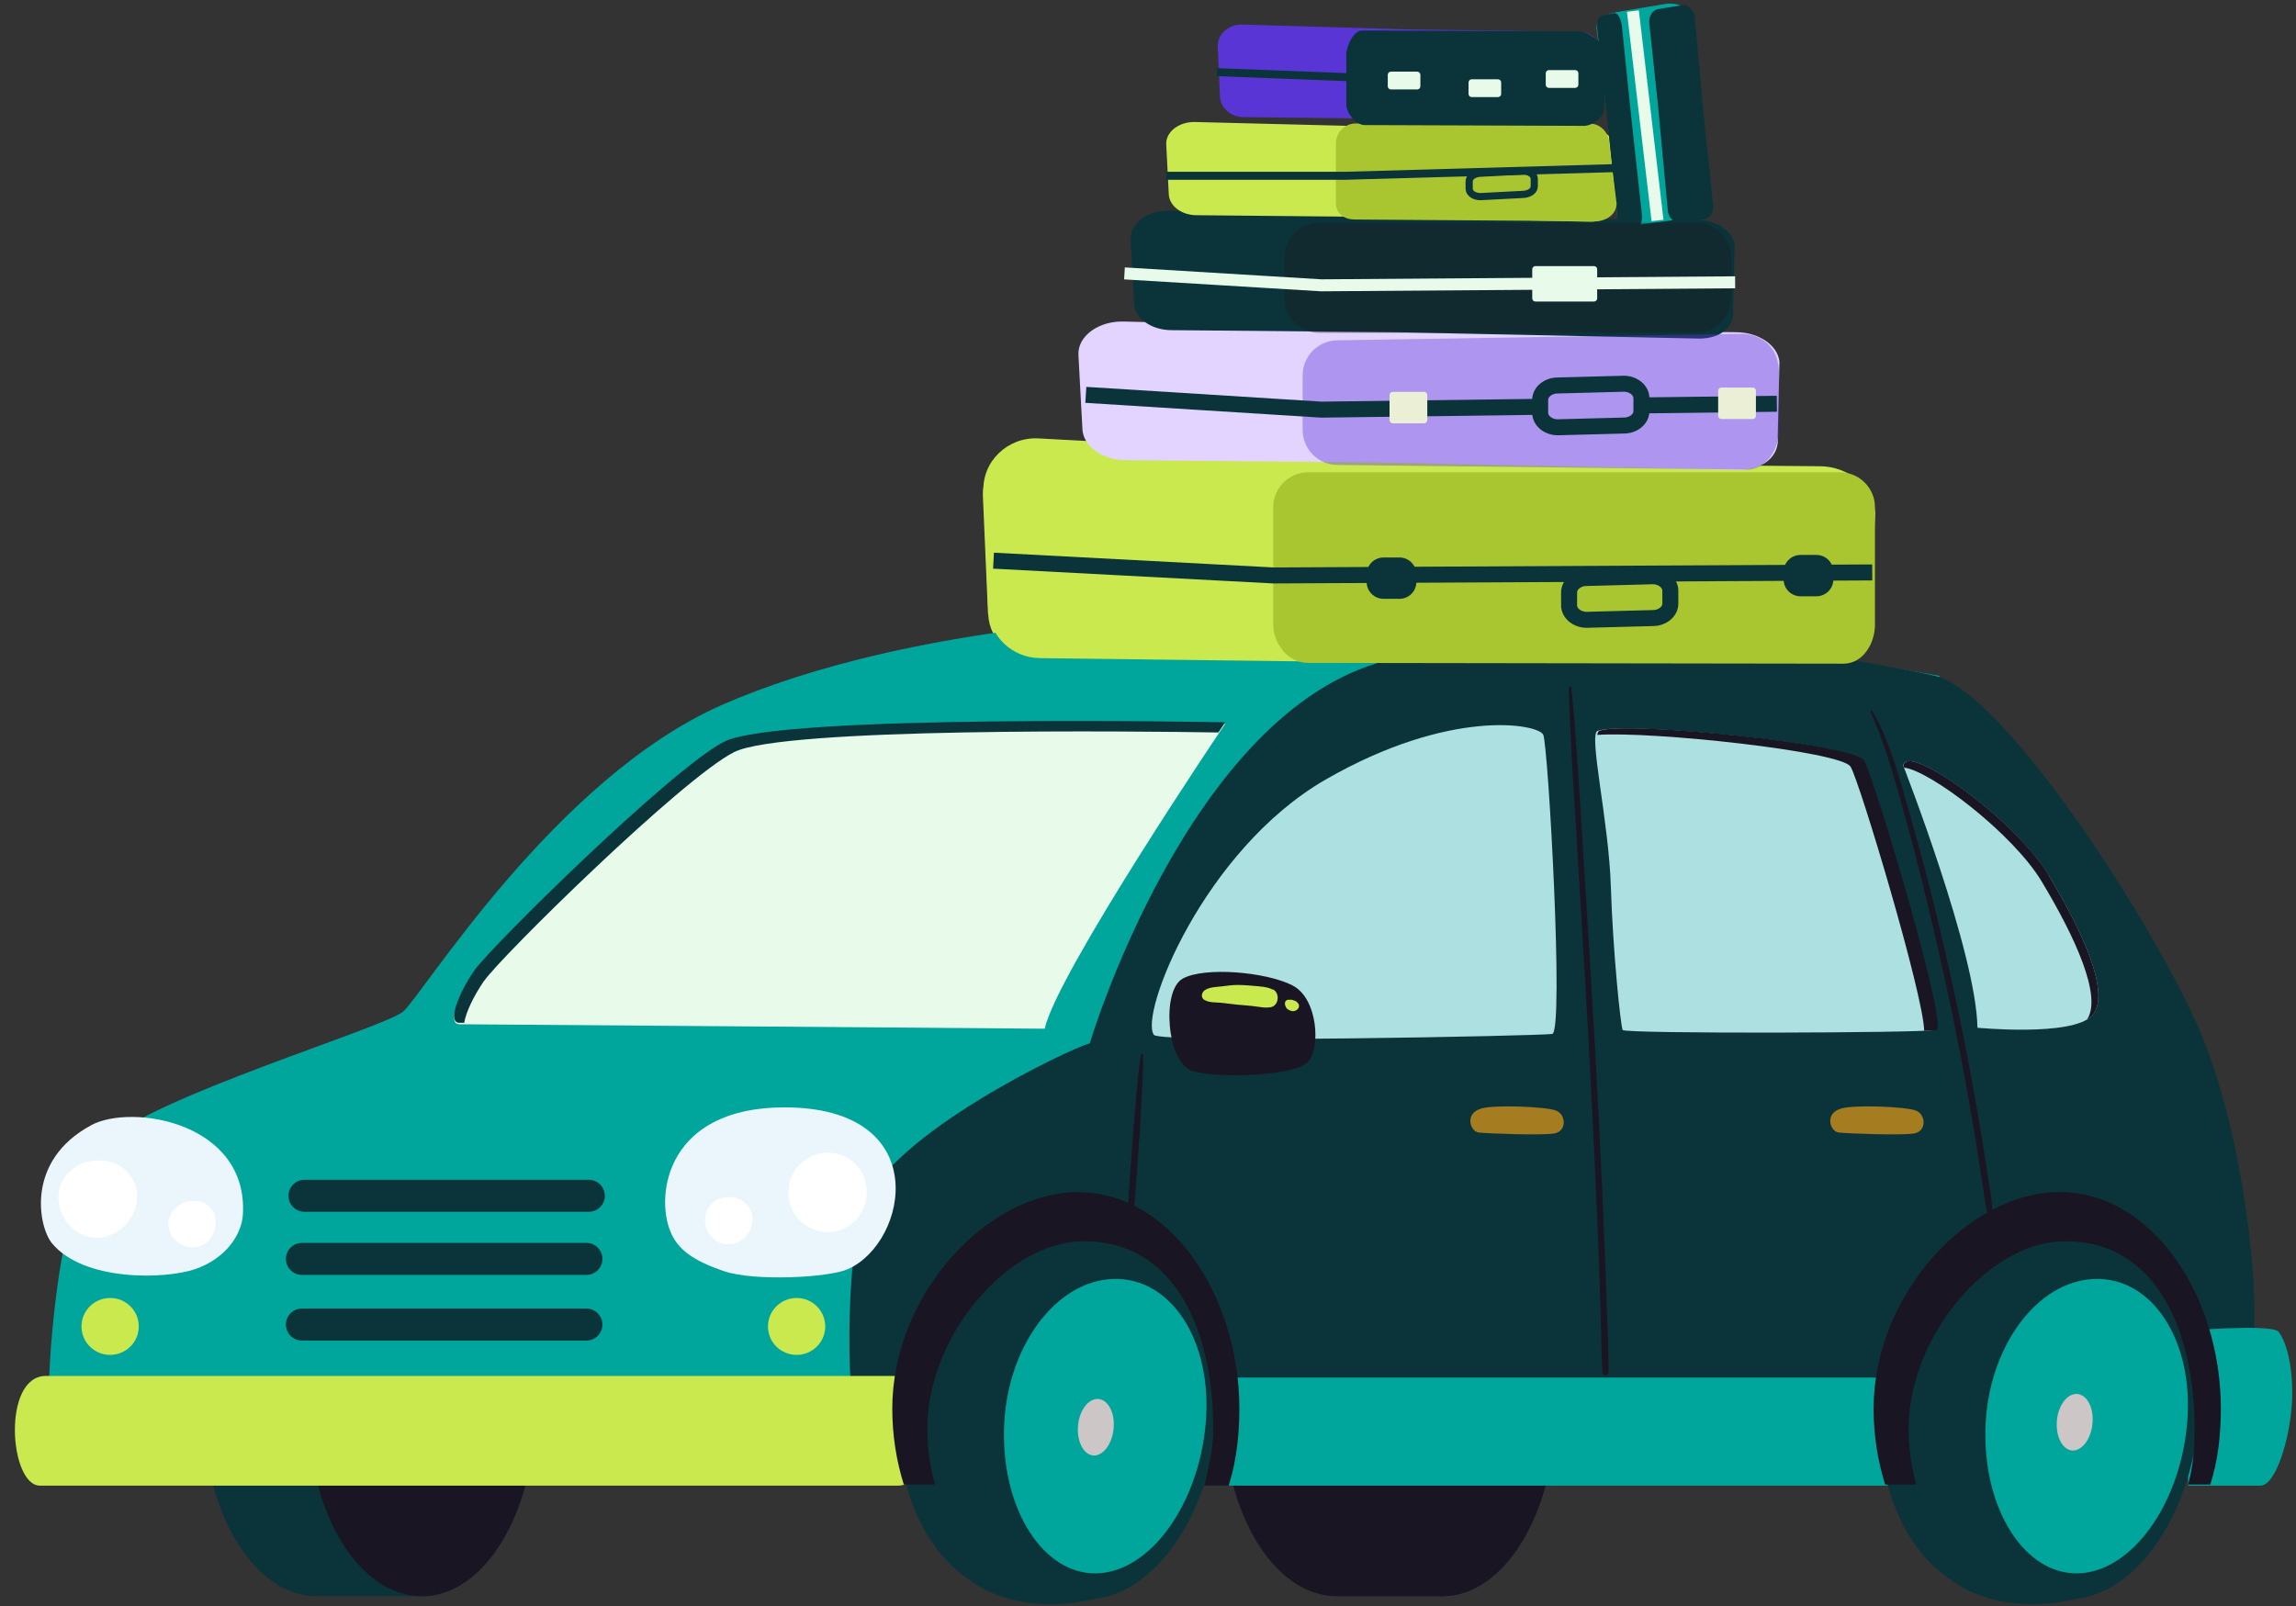 <?xml version="1.0" encoding="UTF-8"?>
<svg xmlns="http://www.w3.org/2000/svg" fill="none" viewBox="0 0 243 170">
  <rect x="0" y="0" width="243" height="170" fill="#333333" stroke="none"/>
  <g clip-path="url(#a)">
    <path d="m104.57 65.021-0.542-12.453c-0.135-3.181 2.759-5.772 6.246-5.604l40.949 2.036 41.405 0.353c3.047 0.034 5.569 2.154 5.84 4.914l-0.592 11.41c0.304 3.164-2.421 5.873-5.908 5.873l-46.416-0.942-35.125-0.404c-3.149-0.034-5.722-2.322-5.84-5.183h-0.017z" fill="#C9E94F"></path>
    <path d="m44.631 129.49h-0.135-0.136-0.135-0.135-0.135-0.135-0.136-0.135-0.135-0.135-0.136-0.135-0.135-0.135-0.135-0.136-0.135-0.135-0.135-0.136-0.135-0.135-0.135-0.135-0.136-0.135-0.135-0.135-0.136-0.135-0.135-0.135-0.135-0.136-0.135-0.135-0.135-0.136-0.135-0.135-0.135-0.135-0.136-0.135-0.135-0.135-0.136-0.135-0.135-0.135-0.135-0.136-0.135-0.135-0.135-0.136-0.135-0.135-0.135-0.135-0.136-0.135-0.135-0.135-0.136-0.135-0.135-0.135-0.135-0.136-0.135-0.135-0.135-0.136-0.135-0.135-0.135-0.135-0.136-0.135-0.135-0.135c-6.619 0-12.002 8.835-12.002 19.74s5.366 19.74 12.002 19.74h0.135 0.135 0.135 0.136 0.135 0.135 0.135 0.135 0.136 0.135 0.135 0.135 0.136 0.135 0.135 0.135 0.135 0.136 0.135 0.135 0.135 0.136 0.135 0.135 0.135 0.135 0.136 0.135 0.135 0.135 0.136 0.135 0.135 0.135 0.135 0.136 0.135 0.135 0.135 0.136 0.135 0.135 0.135 0.135 0.136 0.135 0.135 0.135 0.136 0.135 0.135 0.135 0.135 0.136 0.135 0.135 0.135 0.136 0.135 0.135 0.135 0.135 0.136 0.135 0.135 0.135 0.136 0.135 0.135 0.135 0.135 0.136 0.135 0.135 0.135 0.136 0.135 0.135 0.135 0.135 0.136 0.135c6.619 0 12.002-8.835 12.002-19.74s-5.366-19.74-12.002-19.74z" fill="#0B343A"></path>
    <path d="m152.6 129.49h-0.136-0.135-0.136-0.135-0.135-0.136-0.135-0.136-0.135-0.136-0.135-0.135-0.136-0.135-0.136-0.135-0.136-0.135-0.135-0.136-0.135-0.136-0.135-0.136-0.135-0.135-0.136-0.135-0.136-0.135-0.135-0.136-0.135-0.136-0.135-0.136-0.135-0.135-0.136-0.135-0.136-0.135-0.136-0.135-0.135-0.136-0.135-0.136-0.135-0.135-0.136-0.135-0.136-0.135-0.136-0.135-0.135-0.136-0.135-0.136-0.135-0.136-0.135-0.135-0.136-0.135-0.136-0.135-0.136-0.135-0.135-0.136-0.135-0.136-0.135-0.135-0.136-0.135-0.136-0.135-0.136-0.135c-6.619 0-12.002 8.835-12.002 19.74s5.366 19.74 12.002 19.74h0.135 0.136 0.135 0.136 0.135 0.136 0.135 0.135 0.136 0.135 0.136 0.135 0.135 0.136 0.135 0.136 0.135 0.136 0.135 0.135 0.136 0.135 0.136 0.135 0.136 0.135 0.135 0.136 0.135 0.136 0.135 0.136 0.135 0.135 0.136 0.135 0.136 0.135 0.135 0.136 0.135 0.136 0.135 0.136 0.135 0.135 0.136 0.135 0.136 0.135 0.136 0.135 0.135 0.136 0.135 0.136 0.135 0.135 0.136 0.135 0.136 0.135 0.136 0.135 0.135 0.136 0.135 0.136 0.135 0.136 0.135 0.135 0.136 0.135 0.136 0.135 0.136 0.135 0.135 0.136 0.135 0.136c6.618 0 12.001-8.835 12.001-19.74s-5.366-19.74-12.001-19.74z" fill="#191523"></path>
    <path d="m164.6 149.23c0 10.905-5.366 19.74-12.001 19.74-6.636 0-12.002-8.835-12.002-19.74s5.366-19.74 12.002-19.74c6.635 0 12.001 8.835 12.001 19.74z" fill="#191523"></path>
    <path d="m56.632 149.23c0 10.905-5.366 19.74-12.002 19.74-6.636 0-12.002-8.835-12.002-19.74s5.366-19.74 12.002-19.74c6.636 0 12.002 8.835 12.002 19.74z" fill="#191523"></path>
    <path d="m5.24 147.92c-0.322-0.471 0.643-22.012 5.739-26.909 5.095-4.914 29.624-12.184 31.689-13.935 2.065-1.75 16.081-24.704 33.754-32.462 17.673-7.758 57.182-15.802 128.89-3.063 0 0-64.698 73.828-65.815 74.467-1.117 0.64-14.812 8.398-15.286 8.23-0.474-0.152-86.789-1.582-87.754-1.111-0.948 0.471-31.215-5.217-31.215-5.217z" fill="#00A69B"></path>
    <path d="m90.336 148.49c-0.474 0.151-1.202-17.267 1.744-22.164 4.774-7.909 23.411-16.307 23.242-15.836-0.153 0.472 10.36-35.172 31.384-40.557s50.411-0.135 58.045 1.599c7.652 1.733 24.427 28.188 28.574 38.79 4.148 10.602 5.891 26.118 5.096 32.463-0.796 6.327-38.697 10.77-39.341 10.922-0.643 0.151-100.48-1.262-101.13-1.431-0.643-0.151-7.651-3.803-7.651-3.803l0.034 0.017z" fill="#0B343A"></path>
    <path d="m201.92 157.26h-75.972c-1.371 0-2.505-1.565-2.59-3.585l-0.169-3.753c-0.102-2.221 1.083-4.106 2.59-4.106h75.701c1.27 0 2.353 1.346 2.573 3.181l0.44 3.753c0.085 0.791 0 1.598-0.22 2.322-0.44 1.329-1.354 2.188-2.353 2.188z" fill="#00A69B"></path>
    <path d="m231.6 157.26h7.634c1.676 0 3.183-5.2 3.352-9.003 0.153-3.804-0.711-6.412-1.439-7.287-0.711-0.875-10.038-0.084-10.038-0.084l0.491 16.357v0.017z" fill="#00A69B"></path>
    <path d="m156.74 117.36c-1.743 0.488-1.168 2.423-0.22 2.524s6.585 0.32 7.956 0.101c1.389-0.219 1.27-2.003 0.221-2.423-1.067-0.421-6.484-0.64-7.957-0.219v0.017z" fill="#A57C20"></path>
    <path d="m194.83 117.36c-1.744 0.488-1.168 2.423-0.22 2.524s6.585 0.32 7.956 0.101 1.27-2.003 0.22-2.423c-1.066-0.421-6.483-0.64-7.956-0.219v0.017z" fill="#A57C20"></path>
    <path d="m122.13 109.55c0.694 0.909 40.88 0.101 42.15-0.101 1.27-0.218-0.423-30.51-0.948-31.672-0.525-1.161-9.869-2.844-23.039 4.746-12.932 7.472-19.754 24.907-18.163 27.027z" fill="#ADE0E1"></path>
    <path d="m169.08 77.357c-0.982 0.37 1.202 9.626 1.405 16.492 0.22 6.866 1.033 14.759 1.253 15.18 0.22 0.42 31.739 0.319 33.026 0 1.269-0.32-6.585-26.708-7.652-28.492-1.066-1.801-25.273-4.224-28.032-3.164v-0.017z" fill="#ADE0E1"></path>
    <path d="m201.43 81.042s7.753 19.841 7.855 27.75c0 0 9.987 0.96 12.103-1.262 2.116-2.221-0.948-8.869-4.57-14.876-3.606-6.008-15.083-14.136-15.388-11.612z" fill="#ADE0E1"></path>
    <path d="m9.658 119.11c-6.991 3.736-5.586 10.754-4.164 12.487 3.352 4.073 12.002 3.837 15.167 2.743 3.182-1.094 4.909-3.601 5.044-5.755 0.593-9.744-11.714-11.814-16.064-9.475h0.017z" fill="#EAF5FC"></path>
    <path d="m83.022 117.22c15.861 0 13.102 14.271 6.737 17.115-2.048 0.926-9.97 1.313-13.153 0.219s-4.875-2.238-5.671-4.241c-1.591-3.955-0.271-13.093 12.086-13.093z" fill="#EAF5FC"></path>
    <path d="m14.686 140.41c0 1.666-1.354 3.012-3.03 3.012-1.676 0-3.03-1.346-3.03-3.012s1.354-3.012 3.03-3.012c1.676 0 3.03 1.346 3.03 3.012z" fill="#C9E94F"></path>
    <path d="m87.34 140.41c0 1.666-1.354 3.012-3.03 3.012s-3.03-1.346-3.03-3.012 1.354-3.012 3.03-3.012 3.03 1.346 3.03 3.012z" fill="#C9E94F"></path>
    <path d="m129.68 76.599s-17.842 26.438-19.111 32.294c0 0-60.67-0.471-61.956-0.471s-0.152-3.012 1.591-5.537c1.744-2.541 20.923-21.406 26.441-24.216 5.891-3.012 53.035-2.053 53.035-2.053v-0.017z" fill="#E8FAE9"></path>
    <path d="m96.904 155.51c-0.017 0.976-0.829 1.75-1.828 1.75h-90.851c-3.233 0-4.046-11.612 0.643-11.612h90.411c1.033 0 1.845 0.825 1.828 1.835l-0.186 8.027h-0.017z" fill="#C9E94F"></path>
    <path d="m197.3 80.521c-1.066-1.801-25.273-4.224-28.032-3.164-0.102 0.034-0.17 0.185-0.22 0.438 5.67-0.421 25.848 1.733 26.813 3.366 0.982 1.649 7.719 24.15 7.787 27.953 0.711-0.034 1.168-0.051 1.303-0.084 1.27-0.32-6.584-26.708-7.651-28.491v-0.017z" fill="#191523"></path>
    <path d="m216.84 92.654c-3.606-6.008-15.083-14.136-15.388-11.612 0 0 0.034 0.084 0.085 0.219 2.742 0.32 11.494 6.95 14.558 12.066 3.47 5.772 6.433 12.133 4.791 14.59 0.203-0.118 0.372-0.252 0.507-0.387 2.116-2.221-0.948-8.869-4.57-14.876h0.017z" fill="#191523"></path>
    <path d="m51.233 103.84c1.744-2.541 20.923-21.406 26.441-24.217 5.214-2.659 42.691-2.221 51.274-2.087 0.457-0.69 0.728-1.077 0.728-1.077s-47.144-0.942-53.035 2.053c-5.519 2.81-24.681 21.692-26.441 24.216-1.744 2.525-2.861 5.537-1.591 5.537h0.525c0.169-1.111 1.016-2.861 2.099-4.443v0.017z" fill="#0B343A"></path>
    <path d="m170.12 140.38c-0.067-2.457-0.152-4.931-0.254-7.388-0.186-4.88-0.406-9.744-0.66-14.624-0.491-9.744-1.1-19.488-1.71-29.215-0.169-2.726-0.338-5.452-0.524-8.179-0.187-2.726-0.373-5.452-0.661-8.162-0.016-0.168-0.27-0.185-0.27 0 0.034 2.44 0.186 4.897 0.304 7.337 0.136 2.457 0.288 4.897 0.44 7.354 0.305 4.864 0.593 9.744 0.881 14.607 0.575 9.744 1.083 19.471 1.472 29.232 0.102 2.726 0.204 5.469 0.288 8.212 0.085 2.743 0.034 2.996 0.169 5.722 0.017 0.404 0.627 0.404 0.644 0 0.017-2.457-0.034-2.44-0.102-4.914l-0.017 0.017z" fill="#191523"></path>
    <path d="m210.56 125.67c-0.135-0.892-0.271-1.801-0.406-2.692-0.271-1.767-0.559-3.518-0.863-5.285-0.61-3.534-1.287-7.051-2.015-10.568-0.745-3.534-1.54-7.035-2.387-10.535-0.846-3.483-1.777-6.95-2.759-10.4-0.948-3.298-1.828-6.698-3.352-9.794-0.186-0.387-0.406-0.741-0.626-1.111-0.068-0.118-0.237 0-0.169 0.101 1.422 3.164 2.37 6.479 3.301 9.811 0.948 3.433 1.862 6.883 2.691 10.367 0.83 3.467 1.642 6.95 2.37 10.434 0.728 3.501 1.422 7.001 2.031 10.501 0.627 3.518 1.185 7.035 1.693 10.569 0.034 0.219 0.068 0.438 0.102 0.656 0.034 0.219 0.118 0.421 0.186 0.64 0.085 0.269 0.474 0.219 0.491-0.068 0.034-0.875-0.152-1.767-0.271-2.642l-0.017 0.017z" fill="#191523"></path>
    <path d="m120.94 111.65c0-0.101-0.169-0.135-0.186-0.017-0.22 1.262-0.322 2.525-0.44 3.804-0.119 1.295-0.237 2.574-0.339 3.87-0.203 2.575-0.372 5.15-0.558 7.741-0.051 0.724-0.102 1.431-0.153 2.154-0.034 0.371-0.05 0.741-0.084 1.111 0 0.168-0.017 0.337-0.034 0.522v0.219c-0.153 0.084-0.119 0.269 0 0.387 0.22 0.218 0.558 0.05 0.643-0.202 0.085-0.286 0.068-0.64 0.085-0.943 0.034-0.37 0.051-0.74 0.084-1.11 0.102-1.397 0.203-2.811 0.305-4.208 0.203-2.827 0.423-5.671 0.559-8.515 0.067-1.599 0.22-3.214 0.152-4.813h-0.034z" fill="#191523"></path>
    <path d="m91.606 125.12c-0.22-0.942-0.745-1.767-1.659-2.389-1.998-1.347-4.655-0.741-5.891 1.279-1.371 2.204-0.423 5.116 1.98 6.092 3.284 1.329 6.382-1.616 5.569-4.982z" fill="#fff"></path>
    <path d="m14.415 125.76c-0.068-0.286-0.169-0.555-0.322-0.824-1.659-3.198-6.856-2.626-7.787 0.841-0.559 2.019 0.711 4.375 2.708 5.049 3.064 1.043 6.128-2.121 5.4-5.049v-0.017z" fill="#fff"></path>
    <path d="m79.587 128.52c-0.017-0.084-0.051-0.185-0.085-0.27-0.711-1.901-3.487-2.086-4.537-0.387-0.948 1.549 0.051 3.635 1.862 3.837 1.744 0.202 3.149-1.565 2.759-3.197v0.017z" fill="#fff"></path>
    <path d="m22.776 128.85c-0.152-0.724-0.626-1.347-1.439-1.616-1.896-0.639-4.046 1.077-3.402 3.063 0.389 1.212 1.794 1.986 3.03 1.683 1.405-0.337 2.065-1.868 1.794-3.13h0.017z" fill="#fff"></path>
    <path d="m136.82 104.33c2.658 1.363 2.98 6.664 1.592 8.112-1.388 1.43-9.598 1.784-12.256 0.908-2.658-0.875-3.267-8.498-0.982-9.76 2.268-1.262 8.786-0.741 11.663 0.74h-0.017z" fill="#191523"></path>
    <path d="m134.7 104.75c-0.592-0.303-1.287-0.32-1.947-0.387-0.575-0.051-1.168-0.101-1.76-0.101-0.559 0-1.134 0.084-1.693 0.151-0.576 0.068-1.32 0.068-1.811 0.421-0.339 0.252-0.423 0.791 0 1.027 0.525 0.286 1.168 0.235 1.743 0.286 0.593 0.05 1.134 0.151 1.71 0.202 0.559 0.05 1.134 0.084 1.693 0.151 0.169 0.017 0.051 0 0.237 0.034 0.135 0.017 0.254 0.033 0.389 0.05 0.423 0.068 0.796 0.101 1.219 0.034 0.88-0.152 0.999-1.498 0.254-1.885l-0.034 0.017z" fill="#C9E94F"></path>
    <path d="m137.46 106.35c-0.017-0.084-0.068-0.151-0.136-0.218l-0.051-0.051c-0.067-0.084-0.186-0.134-0.287-0.168-0.051 0-0.102-0.034-0.153-0.051-0.067-0.016-0.118-0.05-0.203-0.033h-0.068-0.118-0.152c-0.068 0.017-0.136 0.05-0.187 0.101-0.101 0.101-0.135 0.252-0.101 0.404 0 0.05 0.017 0.084 0.034 0.134 0.017 0.068 0.05 0.118 0.084 0.185 0.051 0.101 0.153 0.186 0.254 0.236 0.085 0.05 0.186 0.101 0.288 0.118 0.051 0 0.135 0.033 0.186 0.033 0.119 0 0.203-0.033 0.305-0.084 0.017 0 0.034-0.017 0.068-0.033 0.067-0.051 0.135-0.101 0.186-0.185 0.034-0.051 0.051-0.118 0.068-0.186v-0.202h-0.017z" fill="#C9E94F"></path>
    <path d="m115.96 169.22s-8.396 2.474-14.27-2.693l4.452-35.559s12.763-2.003 16.352 3.214l-6.534 35.038z" clip-rule="evenodd" fill="#0B343A" fill-rule="evenodd"></path>
    <path d="m94.958 149.92c-0.051 10.484 5.654 18.882 12.73 18.731 7.075-0.152 13.406-8.869 14.151-19.471 0.745-10.619-4.943-19-12.73-18.731-7.769 0.269-14.117 8.987-14.151 19.471z" clip-rule="evenodd" fill="#0B343A" fill-rule="evenodd"></path>
    <path d="m103.73 151.35c-0.271 10.046 4.875 18.074 11.477 17.939s12.679-8.465 13.559-18.613c0.88-10.147-4.249-18.175-11.477-17.939s-13.288 8.583-13.559 18.613z" clip-rule="evenodd" fill="#0B343A" fill-rule="evenodd"></path>
    <path d="m106.26 151.25c-0.22 8.566 4.165 15.416 9.785 15.298 5.637-0.118 10.8-7.22 11.561-15.87 0.762-8.65-3.622-15.499-9.784-15.297s-11.342 7.32-11.562 15.869z" clip-rule="evenodd" fill="#00A69B" fill-rule="evenodd"></path>
    <path d="m114.08 151.13c-0.068 1.65 0.711 2.962 1.743 2.945 1.033-0.033 1.964-1.38 2.049-3.046 0.101-1.649-0.694-2.962-1.744-2.945-1.066 0.034-1.981 1.397-2.048 3.046z" clip-rule="evenodd" fill="#CCC6C7" fill-rule="evenodd"></path>
    <path d="m114.14 126.18c-9.666 0-19.704 10.871-19.704 22.937 0 2.828 0.44 5.537 1.219 8.028h3.301c-0.525-1.851-0.812-3.837-0.812-5.89 0-9.828 8.447-19.707 16.335-19.858 10.174-0.185 13.932 10.013 13.932 19.858 0 2.07-0.474 4.156-0.999 6.008h2.624c0.796-2.474 1.134-5.285 1.134-8.129 0-12.066-7.364-22.937-17.046-22.937l0.017-0.017z" fill="#191523"></path>
    <path d="m219.83 169.22s-8.396 2.474-14.27-2.692l4.452-35.56s6.772-2.524 14.728 2.356l-4.91 35.896z" clip-rule="evenodd" fill="#0B343A" fill-rule="evenodd"></path>
    <path d="m198.83 149.92c-0.051 10.484 5.654 18.882 12.729 18.731 7.076-0.152 13.407-8.869 14.152-19.471 0.745-10.619-4.943-19-12.73-18.731-7.77 0.269-14.117 8.987-14.151 19.471z" clip-rule="evenodd" fill="#0B343A" fill-rule="evenodd"></path>
    <path d="m207.6 151.35c-0.271 10.046 4.876 18.074 11.477 17.939 6.602-0.135 12.679-8.465 13.56-18.613 0.88-10.147-4.249-18.175-11.478-17.939-7.228 0.236-13.288 8.583-13.559 18.613z" clip-rule="evenodd" fill="#0B343A" fill-rule="evenodd"></path>
    <path d="m210.13 151.25c-0.22 8.566 4.164 15.416 9.784 15.298 5.637-0.118 10.8-7.22 11.562-15.87s-3.623-15.499-9.784-15.297c-6.162 0.202-11.342 7.32-11.562 15.869z" clip-rule="evenodd" fill="#00A69B" fill-rule="evenodd"></path>
    <path d="m217.68 150.6c-0.068 1.649 0.711 2.962 1.744 2.945 1.032-0.034 1.963-1.38 2.048-3.046 0.101-1.649-0.694-2.962-1.744-2.945-1.066 0.034-1.98 1.397-2.048 3.046z" clip-rule="evenodd" fill="#CCC6C7" fill-rule="evenodd"></path>
    <path d="m218 126.18c-9.666 0-19.704 10.871-19.704 22.937 0 2.828 0.44 5.537 1.219 8.028h3.301c-0.525-1.851-0.812-3.837-0.812-5.89 0-9.828 8.446-19.707 16.335-19.858 10.173-0.185 13.931 10.013 13.931 19.858 0 2.07-0.169 4.055-0.694 5.89h2.353c0.796-2.491 1.118-5.184 1.118-8.028 0-12.066-7.364-22.937-17.047-22.937z" fill="#191523"></path>
    <path d="m32.222 126.58h30.098" stroke="#0B343A" stroke-linecap="round" stroke-miterlimit="10" stroke-width="3.386"></path>
    <path d="m31.951 133.26h30.114" stroke="#0B343A" stroke-linecap="round" stroke-miterlimit="10" stroke-width="3.386"></path>
    <path d="m31.951 140.21h30.114" stroke="#0B343A" stroke-linecap="round" stroke-miterlimit="10" stroke-width="3.386"></path>
    <path d="m104.59 64.465-0.508-12.453c-0.136-3.181 2.573-5.772 5.823-5.604l38.206 2.036 37.072 1.027c2.844 0.034 4.994 1.548 5.248 4.308l1.218 11.343c0.288 3.164 6.636 5.015 3.386 5.015l-52.205-0.067-32.773-0.404c-2.945-0.034-5.332-2.322-5.45-5.183l-0.017-0.017z" fill="#C9E94F"></path>
    <path d="m114.56 45.432-0.423-7.859c-0.102-2.003 2.167-3.652 4.892-3.534l32.45 0.774 32.282 0.353c2.387 0.017 4.367 1.363 4.57 3.113l-0.186 7.91c0.237 1.986-1.405 3.551-4.13 3.551l-37.309-0.774-27.559-0.252c-2.471-0.017-4.485-1.464-4.587-3.265v-0.017z" fill="#E3D3FF"></path>
    <path d="m120.03 32.12-0.373-6.765c-0.101-1.733 1.862-3.147 4.215-3.046l27.965 0.673 27.812 0.303c2.066 0.017 3.758 1.178 3.945 2.676l-0.17 6.816c0.203 1.716-1.218 3.063-3.571 3.063l-32.146-0.673-23.75-0.219c-2.133-0.017-3.86-1.262-3.944-2.81l0.017-0.017z" fill="#0B343A"></path>
    <path d="m123.7 20.575-0.27-5.284c-0.068-1.346 1.388-2.457 3.148-2.373l20.838 0.522 20.737 0.236c1.54 0 2.81 0.909 2.945 2.087l-0.118 5.318c0.152 1.346-0.897 2.39-2.658 2.39l-23.97-0.522-17.706-0.168c-1.591 0-2.878-0.976-2.946-2.204z" fill="#C9E94F"></path>
    <path d="m129.12 10.209-0.237-5.251c-0.068-1.346 1.185-2.44 2.675-2.356l17.774 0.522 17.689 0.236c1.304 0 2.387 0.909 2.506 2.07l-0.102 5.284c0.136 1.329-0.778 2.373-2.268 2.373l-20.432-0.522-15.1-0.168c-1.354 0-2.454-0.976-2.505-2.188z" fill="#5A35D6"></path>
    <path d="m170.94 1.308 5.214-0.875c1.337-0.219 2.522 0.303 2.573 1.144l0.914 9.946 1.185 9.845c0.085 0.724-0.711 1.464-1.862 1.683l-5.265 0.707c-1.32 0.269-2.42-0.084-2.539-0.926l-1.134-11.41-1.049-8.398c-0.102-0.757 0.778-1.498 1.963-1.7v-0.017z" fill="#00A69B"></path>
    <path d="m175.47 0.97 2.573-0.421c0.661-0.118 1.287 0.522 1.338 1.363l0.897 9.929 1.033 9.862c0.084 0.724-0.288 1.38-0.864 1.515l-2.607 0.236c-0.643 0.151-1.218-0.303-1.32-1.128l-1.066-11.41-0.898-8.414c-0.084-0.757 0.322-1.43 0.914-1.531z" fill="#0B343A"></path>
    <path d="m169.46 1.677 1.388-0.286c0.356-0.067 0.728 0.589 0.813 1.414l1.016 9.912 1.083 9.862c0.085 0.724-0.085 1.363-0.389 1.464l-1.422 0.101c-0.356 0.118-0.694-0.353-0.779-1.195l-1.185-11.393-0.931-8.414c-0.084-0.757 0.102-1.397 0.423-1.464h-0.017z" fill="#0B343A"></path>
    <path d="m195.12 70.254-56.725-0.084c-2.048 0-3.64-2.019-3.64-4.056v-12.436c0-2.036 1.676-3.686 3.708-3.686h56.267c2.049 0 3.708 1.666 3.708 3.686v12.436c0 2.036-1.287 4.14-3.335 4.14h0.017z" fill="#A9C630"></path>
    <path d="m168.86 23.42-25.443-0.185c-1.151 0-2.031-0.606-2.031-1.767v-6.311c0-1.144 0.948-2.087 2.099-2.087h24.715c1.151 0 2.099 0.942 2.099 2.087l0.795 6.378c0 1.144-1.083 1.885-2.251 1.885h0.017z" fill="#A9C630"></path>
    <path d="m184.86 49.707-43.284-0.488c-2.048 0-3.707-1.666-3.707-3.686v-5.823c0-2.036 1.676-3.686 3.707-3.686l42.658-0.69c2.048 0 4.13 1.245 4.046 4.392v5.823c0 2.036-1.371 4.174-3.42 4.174v-0.017z" fill="#5A35D6" opacity=".39"></path>
    <path d="m167.61 13.323-23.191-0.084c-0.898 0-1.93-1.279-1.93-2.171v-5.301c0-0.892 0.762-2.541 1.676-2.541l22.92 0.084c0.897 0 2.878 1.346 2.878 2.238l-0.187 5.991c0 0.892-1.252 1.784-2.149 1.784h-0.017z" fill="#0B343A"></path>
    <path d="m179.5 23.571h-39.865c-2.047 0-3.707 1.65-3.707 3.686v4.291c0 2.035 1.66 3.686 3.707 3.686h39.865c2.048 0 3.707-1.65 3.707-3.686v-4.291c0-2.035-1.659-3.686-3.707-3.686z" fill="#1C1B21" opacity=".39"></path>
    <path d="m105.15 59.349 29.641 1.565 63.36-0.32" stroke="#0B343A" stroke-miterlimit="10" stroke-width="1.693"></path>
    <path d="m172.99 42.924 15.066-0.185" stroke="#0B343A" stroke-miterlimit="10" stroke-width="1.693"></path>
    <path d="m114.92 41.797 24.918 1.565 23.36-0.303" stroke="#0B343A" stroke-miterlimit="10" stroke-width="1.693"></path>
    <path d="m123.43 18.608h18.925l28.388-0.808" stroke="#0B343A" stroke-miterlimit="10" stroke-width=".846"></path>
    <path d="m128.8 7.635 16.064 0.623 24.918 0.32" stroke="#0B343A" stroke-miterlimit="10" stroke-width=".846"></path>
    <path d="m119.01 28.94 20.821 1.262 43.809-0.32" stroke="#E8FAE9" stroke-miterlimit="10" stroke-width="1.27"></path>
    <path d="m174.92 65.425-6.991 0.185c-1.016 0-1.862-0.69-1.862-1.532v-1.363c0-0.841 0.829-1.531 1.862-1.531l6.991-0.185c1.016 0 1.862 0.69 1.862 1.531v1.363c0 0.842-0.829 1.532-1.862 1.532z" stroke="#0B343A" stroke-miterlimit="10" stroke-width="1.693"></path>
    <path d="m161.23 20.576-4.519 0.236c-0.661 0.017-1.219-0.353-1.219-0.825v-0.757c-0.034-0.471 0.491-0.858 1.151-0.892l4.52-0.236c0.66-0.017 1.218 0.353 1.218 0.825v0.757c0.034 0.471-0.491 0.858-1.151 0.892z" stroke="#0B343A" stroke-miterlimit="10" stroke-width=".762"></path>
    <path d="m171.86 45.045-6.991 0.185c-1.016 0-1.862-0.69-1.862-1.531v-1.363c0-0.841 0.829-1.531 1.862-1.531l6.991-0.185c1.015 0 1.862 0.69 1.862 1.531v1.363c0 0.841-0.83 1.531-1.862 1.531z" stroke="#0B343A" stroke-miterlimit="10" stroke-width="1.693"></path>
    <path d="m185.5 41.023h-3.317c-0.187 0-0.339 0.151-0.339 0.337v2.659c0 0.186 0.152 0.337 0.339 0.337h3.317c0.187 0 0.339-0.151 0.339-0.337v-2.659c0-0.186-0.152-0.337-0.339-0.337z" fill="#EBEFD5"></path>
    <path d="m192.24 58.744h-1.676c-0.991 0-1.794 0.799-1.794 1.784v0.808c0 0.985 0.803 1.784 1.794 1.784h1.676c0.991 0 1.795-0.799 1.795-1.784v-0.808c0-0.985-0.804-1.784-1.795-1.784z" fill="#0B343A"></path>
    <path d="m148.11 59.012h-1.676c-0.991 0-1.794 0.799-1.794 1.784v0.808c0 0.985 0.803 1.784 1.794 1.784h1.676c0.991 0 1.794-0.799 1.794-1.784v-0.808c0-0.985-0.803-1.784-1.794-1.784z" fill="#0B343A"></path>
    <path d="m150.72 41.477h-3.317c-0.187 0-0.339 0.151-0.339 0.337v2.659c0 0.186 0.152 0.337 0.339 0.337h3.317c0.187 0 0.339-0.151 0.339-0.337v-2.659c0-0.186-0.152-0.337-0.339-0.337z" fill="#EBEFD5"></path>
    <path d="m168.7 28.166h-6.195c-0.187 0-0.339 0.151-0.339 0.337v3.08c0 0.186 0.152 0.337 0.339 0.337h6.195c0.187 0 0.339-0.151 0.339-0.337v-3.08c0-0.186-0.152-0.337-0.339-0.337z" fill="#E8FAE9"></path>
    <path d="m158.54 8.392h-2.776c-0.187 0-0.339 0.151-0.339 0.337v1.212c0 0.186 0.152 0.337 0.339 0.337h2.776c0.187 0 0.338-0.151 0.338-0.337v-1.212c0-0.186-0.151-0.337-0.338-0.337z" fill="#E8FAE9"></path>
    <path d="m149.99 7.584h-2.777c-0.187 0-0.338 0.151-0.338 0.337v1.212c0 0.186 0.151 0.337 0.338 0.337h2.777c0.187 0 0.338-0.151 0.338-0.337v-1.212c0-0.186-0.151-0.337-0.338-0.337z" fill="#E8FAE9"></path>
    <path d="m166.71 7.417h-2.776c-0.187 0-0.339 0.151-0.339 0.337v1.212c0 0.186 0.152 0.337 0.339 0.337h2.776c0.187 0 0.339-0.151 0.339-0.337v-1.212c0-0.186-0.152-0.337-0.339-0.337z" fill="#E8FAE9"></path>
    <path d="m172.82 1.173 2.607 22.164" stroke="#E8FAE9" stroke-miterlimit="10" stroke-width="1.27"></path>
  </g>
  <defs>
    <clipPath id="a">
      <rect transform="translate(.48)" width="242.37" height="170" fill="#fff"></rect>
    </clipPath>
  </defs>
</svg>
